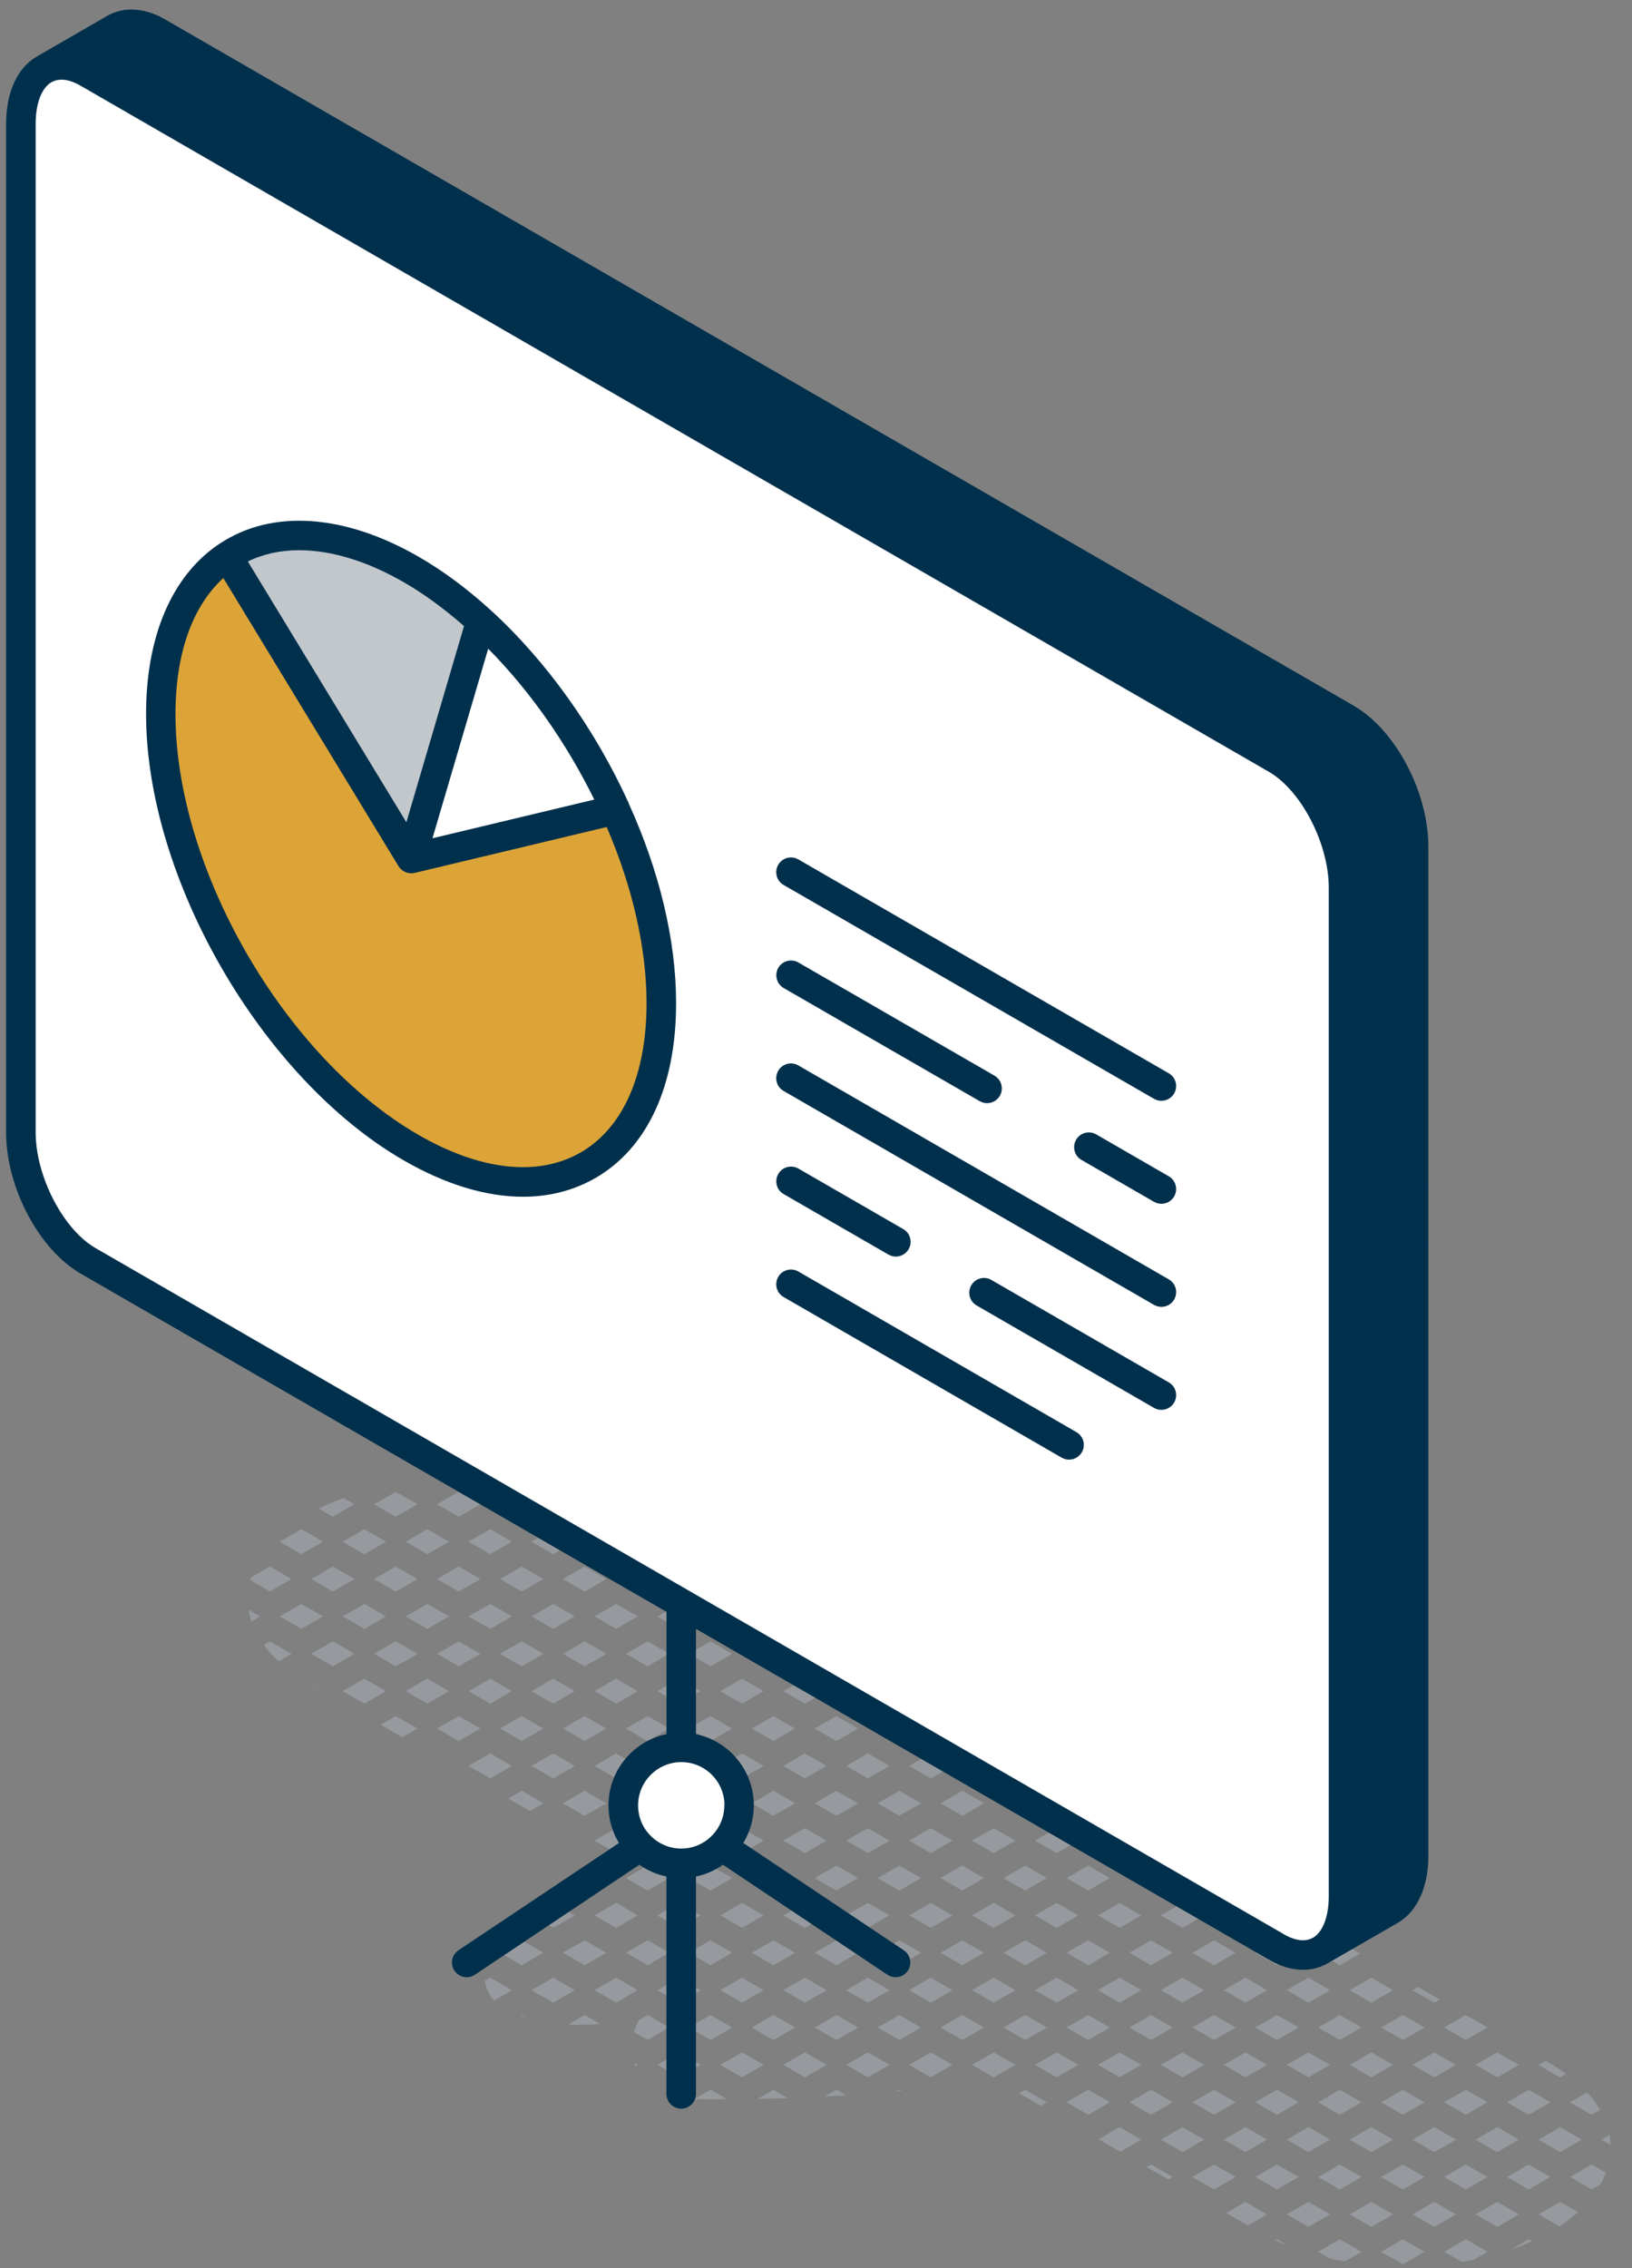 <svg xmlns="http://www.w3.org/2000/svg" id="Layer_1" data-name="Layer 1" viewBox="0 0 222 308.53"><rect x="0" y="0" width="222" height="308.53" fill="#808080" stroke="none"/><defs><style>      .cls-1 {        fill: #dca436;      }      .cls-1, .cls-2, .cls-3, .cls-4, .cls-5 {        stroke-width: 0px;      }      .cls-2 {        fill: #00304c;      }      .cls-3 {        fill: #fff;      }      .cls-4 {        fill: #c2c7cc;      }      .cls-5 {        fill: #969a9e;      }    </style></defs><g><polygon class="cls-5" points="218.95 290.4 218.95 290.4 217.85 291.03 218.95 290.4"></polygon><path class="cls-5" d="M216.51,287.65l1.15-.67c-.47-.81-1.05-1.61-1.76-2.38l-2.34,1.35,2.94,1.7Z"></path><path class="cls-5" d="M213.57,296.11l2.94,1.7,1.21-.7c.29-.52.53-1.05.73-1.58l-1.94-1.12-2.94,1.7Z"></path><path class="cls-5" d="M217.85,291.03l1.24.71c-.02-.45-.06-.9-.14-1.35l-1.1.63Z"></path><polygon class="cls-5" points="210.25 280.31 210.25 280.31 209.29 280.86 210.25 280.31"></polygon><polygon class="cls-5" points="212.23 289.33 215.17 291.03 212.23 289.33 209.29 291.03 212.23 289.33"></polygon><polygon class="cls-5" points="207.95 287.65 210.89 285.95 207.95 284.25 205 285.95 207.95 287.65"></polygon><path class="cls-5" d="M210.25,280.31l-.97.56,2.94,1.7.83-.48c-.67-.49-1.39-.96-2.18-1.41l-.63-.36Z"></path><polygon class="cls-5" points="209.29 301.2 209.29 301.2 212.23 299.5 214.63 300.89 214.63 300.89 212.23 299.5 209.29 301.2"></polygon><polygon class="cls-5" points="205 296.11 207.95 297.81 210.89 296.11 207.95 294.42 205 296.11"></polygon><polygon class="cls-5" points="209.29 291.03 212.23 292.73 215.17 291.03 212.23 289.33 209.29 291.03"></polygon><path class="cls-5" d="M207.95,304.58l-2.43,1.4c1.01-.35,1.97-.73,2.88-1.14l-.45-.26Z"></path><rect class="cls-5" x="210.7" y="300.38" height="3.26"></rect><path class="cls-5" d="M214.63,300.89l-2.4-1.39-2.94,1.7,2.82,1.63c.93-.61,1.77-1.26,2.53-1.94Z"></path><polygon class="cls-5" points="203.67 279.17 206.61 280.86 203.67 279.17 200.72 280.86 203.67 279.17"></polygon><polygon class="cls-5" points="202.33 275.78 199.39 274.08 196.44 275.78 199.39 277.48 202.33 275.78"></polygon><polygon class="cls-5" points="206.61 291.03 203.67 289.33 200.72 291.03 203.67 289.33 206.61 291.03"></polygon><polygon class="cls-5" points="202.33 285.95 199.39 284.25 196.44 285.95 199.39 287.65 202.33 285.95"></polygon><polygon class="cls-5" points="200.72 280.86 203.67 282.56 206.61 280.86 203.67 279.17 200.72 280.86"></polygon><polygon class="cls-5" points="200.72 301.2 200.72 301.2 203.67 299.5 206.61 301.2 203.67 299.5 200.72 301.2"></polygon><polygon class="cls-5" points="199.39 294.42 196.44 296.11 199.39 297.81 202.33 296.11 199.39 294.42"></polygon><polygon class="cls-5" points="206.61 291.03 203.67 289.33 200.72 291.03 203.67 292.73 206.61 291.03"></polygon><path class="cls-5" d="M199.39,304.58l-2.94,1.7,2.39,1.38c.54-.09,1.08-.18,1.62-.29l1.88-1.09-2.94-1.7Z"></path><polygon class="cls-5" points="200.72 301.2 203.67 302.9 200.72 301.2 200.72 301.2"></polygon><polygon class="cls-5" points="200.72 301.2 203.67 302.9 206.61 301.2 203.67 299.5 200.72 301.2"></polygon><polygon class="cls-5" points="192.89 270.28 192.89 270.28 192.16 270.7 192.89 270.28"></polygon><polygon class="cls-5" points="186.54 269 183.6 270.7 184.68 270.08 186.54 269"></polygon><polygon class="cls-5" points="195.11 279.17 198.05 280.86 195.11 279.17 192.16 280.86 195.11 279.17"></polygon><polygon class="cls-5" points="190.83 277.48 193.77 275.78 190.83 274.08 187.88 275.78 190.83 277.48"></polygon><polygon class="cls-5" points="186.54 279.17 183.6 280.86 184.68 280.24 186.54 279.17"></polygon><polygon class="cls-5" points="192.16 270.7 195.11 272.4 195.83 271.98 192.89 270.28 192.16 270.7"></polygon><polygon class="cls-5" points="183.6 270.7 184.68 270.08 183.6 270.7 186.54 272.4 183.6 270.7"></polygon><polygon class="cls-5" points="198.05 291.03 195.11 289.33 192.16 291.03 195.11 289.33 198.05 291.03"></polygon><polygon class="cls-5" points="193.77 285.95 190.83 284.25 187.88 285.95 190.83 287.65 193.77 285.95"></polygon><polygon class="cls-5" points="186.54 289.33 183.6 291.03 184.68 290.41 186.54 289.33"></polygon><polygon class="cls-5" points="192.16 280.86 195.11 282.56 198.05 280.86 195.11 279.17 192.16 280.86"></polygon><polygon class="cls-5" points="184.68 280.24 183.6 280.86 186.54 282.56 183.6 280.86 184.68 280.24"></polygon><polygon class="cls-5" points="192.16 301.2 192.16 301.2 195.11 299.5 198.05 301.2 195.11 299.5 192.16 301.2"></polygon><polygon class="cls-5" points="193.77 296.11 190.83 294.42 187.88 296.11 190.83 297.81 193.77 296.11"></polygon><polygon class="cls-5" points="183.6 301.2 186.54 299.5 183.6 301.2 183.6 301.2 183.6 301.2 183.6 301.2"></polygon><polygon class="cls-5" points="198.05 291.03 195.11 289.33 192.16 291.03 195.11 292.73 198.05 291.03"></polygon><polygon class="cls-5" points="183.6 291.03 184.68 290.41 183.6 291.03 186.54 292.73 183.6 291.03"></polygon><polygon class="cls-5" points="187.88 306.28 190.83 307.98 193.77 306.28 190.83 304.58 187.88 306.28"></polygon><polygon class="cls-5" points="192.16 301.2 195.11 302.9 192.16 301.2 192.16 301.2"></polygon><polygon class="cls-5" points="192.16 301.2 195.11 302.9 198.05 301.2 195.11 299.5 192.16 301.2"></polygon><polygon class="cls-5" points="183.6 301.2 183.6 301.2 183.6 301.2 186.54 302.9 183.6 301.2 183.6 301.2"></polygon><polygon class="cls-5" points="186.54 269 189.49 270.7 186.54 269 184.68 270.08 186.54 269"></polygon><polygon class="cls-5" points="184.68 270.08 183.6 270.7 186.54 269 184.68 270.08"></polygon><polygon class="cls-5" points="182.26 267.31 185.01 265.73 182.06 264.03 179.32 265.61 182.26 267.31"></polygon><polygon class="cls-5" points="184.68 280.24 186.54 279.17 189.49 280.86 186.54 279.17 184.68 280.24"></polygon><polygon class="cls-5" points="186.54 279.17 184.68 280.24 183.6 280.86 186.54 279.17"></polygon><polygon class="cls-5" points="182.26 277.48 185.21 275.78 182.26 274.08 179.32 275.78 182.26 277.48"></polygon><polygon class="cls-5" points="183.6 270.7 186.54 272.4 189.49 270.7 186.54 269 183.6 270.7"></polygon><polygon class="cls-5" points="186.54 289.33 189.49 291.03 186.54 289.33 184.68 290.41 186.54 289.33"></polygon><polygon class="cls-5" points="184.68 290.41 183.6 291.03 186.54 289.33 184.68 290.41"></polygon><polygon class="cls-5" points="185.21 285.95 182.26 284.25 179.32 285.95 182.26 287.65 185.21 285.95"></polygon><polygon class="cls-5" points="183.6 280.86 186.54 282.56 189.49 280.86 186.54 279.17 183.6 280.86"></polygon><polygon class="cls-5" points="183.6 301.2 186.54 299.5 189.49 301.2 186.54 299.5 183.6 301.2 183.6 301.2"></polygon><polygon class="cls-5" points="183.6 301.2 186.54 299.5 183.6 301.2 183.6 301.2"></polygon><polygon class="cls-5" points="182.26 294.42 179.32 296.11 182.26 297.81 185.21 296.11 182.26 294.42"></polygon><polygon class="cls-5" points="183.6 291.03 186.54 292.73 189.49 291.03 186.54 289.33 183.6 291.03"></polygon><path class="cls-5" d="M182.26,304.58l-2.94,1.7,1.57.91c.67.15,1.35.29,2.04.41l2.28-1.31-2.94-1.7Z"></path><polygon class="cls-5" points="183.6 301.2 186.54 302.9 183.6 301.2 183.6 301.2"></polygon><polygon class="cls-5" points="183.6 301.2 186.54 302.9 183.6 301.2 183.6 301.2"></polygon><polygon class="cls-5" points="186.54 299.5 183.6 301.2 186.54 302.9 189.49 301.2 186.54 299.5"></polygon><polygon class="cls-5" points="175.52 260.25 175.52 260.25 175.04 260.53 175.52 260.25"></polygon><polygon class="cls-5" points="177.98 269 180.93 270.7 177.98 269 175.04 270.7 177.98 269"></polygon><polygon class="cls-5" points="173.7 267.31 176.65 265.61 173.7 263.92 170.76 265.61 173.7 267.31"></polygon><polygon class="cls-5" points="175.04 260.53 177.98 262.23 178.46 261.95 175.52 260.25 175.04 260.53"></polygon><polygon class="cls-5" points="180.93 280.86 177.98 279.17 175.04 280.86 177.98 279.17 180.93 280.86"></polygon><polygon class="cls-5" points="170.76 275.78 173.7 277.48 176.65 275.78 173.7 274.08 170.76 275.78"></polygon><polygon class="cls-5" points="175.04 270.7 177.98 272.4 180.93 270.7 177.98 269 175.04 270.7"></polygon><polygon class="cls-5" points="180.93 291.03 177.98 289.33 175.04 291.03 177.98 289.33 180.93 291.03"></polygon><polygon class="cls-5" points="176.65 285.95 173.7 284.25 170.76 285.95 173.7 287.65 176.65 285.95"></polygon><polygon class="cls-5" points="180.93 280.86 177.98 279.17 175.04 280.86 177.98 282.56 180.93 280.86"></polygon><polygon class="cls-5" points="175.04 301.2 175.04 301.2 177.98 299.5 180.93 301.2 177.98 299.5 175.04 301.2"></polygon><polygon class="cls-5" points="173.7 294.42 170.76 296.11 173.7 297.81 176.65 296.11 173.7 294.42"></polygon><polygon class="cls-5" points="180.93 291.03 177.98 289.33 175.04 291.03 177.98 292.73 180.93 291.03"></polygon><path class="cls-5" d="M173.48,304.71c.57.26,1.15.51,1.74.75l-1.52-.88-.22.13Z"></path><polygon class="cls-5" points="175.04 301.2 177.98 302.9 175.04 301.2 175.04 301.2"></polygon><polygon class="cls-5" points="175.04 301.2 177.98 302.9 180.93 301.2 177.98 299.5 175.04 301.2"></polygon><polygon class="cls-5" points="172.36 260.53 169.42 258.83 166.48 260.53 169.42 258.83 172.36 260.53"></polygon><polygon class="cls-5" points="165.14 257.15 167.64 255.7 164.7 254.01 162.2 255.45 165.14 257.15"></polygon><polygon class="cls-5" points="166.48 270.7 169.42 269 172.36 270.7 169.42 269 166.48 270.7"></polygon><polygon class="cls-5" points="165.14 267.31 168.08 265.61 165.14 263.92 162.2 265.61 165.14 267.31"></polygon><polygon class="cls-5" points="172.36 260.53 169.42 258.83 166.48 260.53 169.42 262.23 172.36 260.53"></polygon><polygon class="cls-5" points="172.36 280.86 169.42 279.17 166.48 280.86 169.42 279.17 172.36 280.86"></polygon><polygon class="cls-5" points="162.2 275.78 165.14 277.48 168.08 275.78 165.14 274.08 162.2 275.78"></polygon><polygon class="cls-5" points="166.48 270.7 169.42 272.4 172.36 270.7 169.42 269 166.48 270.7"></polygon><polygon class="cls-5" points="172.36 291.03 169.42 289.33 166.48 291.03 169.42 289.33 172.36 291.03"></polygon><polygon class="cls-5" points="168.08 285.95 165.14 284.25 162.2 285.95 165.14 287.65 168.08 285.95"></polygon><polygon class="cls-5" points="172.36 280.86 169.42 279.17 166.48 280.86 169.42 282.56 172.36 280.86"></polygon><polygon class="cls-5" points="169.42 299.5 172.36 301.2 169.42 299.5 166.81 301.01 166.81 301.01 169.42 299.5"></polygon><polygon class="cls-5" points="162.2 296.11 165.14 297.81 168.08 296.11 165.14 294.42 162.2 296.11"></polygon><polygon class="cls-5" points="169.42 289.33 166.48 291.03 169.42 292.73 172.36 291.03 169.42 289.33"></polygon><polygon class="cls-5" points="169.42 299.5 166.81 301.01 169.75 302.71 172.36 301.2 169.42 299.5"></polygon><polygon class="cls-5" points="158.15 250.23 158.15 250.23 157.92 250.36 158.15 250.23"></polygon><polygon class="cls-5" points="160.86 258.83 163.8 260.53 160.86 258.83 157.92 260.53 160.86 258.83"></polygon><polygon class="cls-5" points="156.58 257.15 159.52 255.45 156.58 253.75 153.64 255.45 156.58 257.15"></polygon><polygon class="cls-5" points="157.92 250.36 160.86 252.06 161.1 251.93 158.15 250.23 157.92 250.36"></polygon><polygon class="cls-5" points="157.92 270.7 160.86 269 163.8 270.7 160.86 269 157.92 270.7"></polygon><polygon class="cls-5" points="153.64 265.61 156.58 267.31 159.52 265.61 156.58 263.92 153.64 265.61"></polygon><polygon class="cls-5" points="157.92 260.53 160.86 262.23 163.8 260.53 160.86 258.83 157.92 260.53"></polygon><polygon class="cls-5" points="163.8 280.86 160.86 279.17 157.92 280.86 160.86 279.17 163.8 280.86"></polygon><polygon class="cls-5" points="159.52 275.78 156.58 274.08 153.64 275.78 156.58 277.48 159.52 275.78"></polygon><polygon class="cls-5" points="157.92 270.7 160.86 272.4 163.8 270.7 160.86 269 157.92 270.7"></polygon><polygon class="cls-5" points="163.8 291.03 160.86 289.33 157.92 291.03 160.86 289.33 163.8 291.03"></polygon><polygon class="cls-5" points="156.58 284.25 153.64 285.95 156.58 287.65 159.52 285.95 156.58 284.25"></polygon><polygon class="cls-5" points="163.8 280.86 160.86 279.17 157.92 280.86 160.86 282.56 163.8 280.86"></polygon><polygon class="cls-5" points="156.58 294.42 155.99 294.76 158.93 296.46 159.52 296.11 156.58 294.42"></polygon><polygon class="cls-5" points="160.86 289.33 157.92 291.03 160.86 292.73 163.8 291.03 160.86 289.33"></polygon><polygon class="cls-5" points="155.24 250.36 152.3 248.67 149.36 250.36 152.3 248.67 155.24 250.36"></polygon><polygon class="cls-5" points="148.02 246.98 150.27 245.68 147.33 243.98 145.08 245.28 148.02 246.98"></polygon><polygon class="cls-5" points="149.36 260.53 152.3 258.83 155.24 260.53 152.3 258.83 149.36 260.53"></polygon><polygon class="cls-5" points="148.02 257.15 150.96 255.45 148.02 253.75 145.08 255.45 148.02 257.15"></polygon><polygon class="cls-5" points="155.24 250.36 152.3 248.67 149.36 250.36 152.3 252.06 155.24 250.36"></polygon><polygon class="cls-5" points="155.24 270.7 152.3 269 149.36 270.7 152.3 269 155.24 270.7"></polygon><polygon class="cls-5" points="145.08 265.61 148.02 267.31 150.96 265.61 148.02 263.92 145.08 265.61"></polygon><polygon class="cls-5" points="149.36 260.53 152.3 262.23 155.24 260.53 152.3 258.83 149.36 260.53"></polygon><polygon class="cls-5" points="155.24 280.86 152.3 279.17 149.36 280.86 152.3 279.17 155.24 280.86"></polygon><polygon class="cls-5" points="150.96 275.78 148.02 274.08 145.08 275.78 148.02 277.48 150.96 275.78"></polygon><polygon class="cls-5" points="155.24 270.7 152.3 269 149.36 270.7 152.3 272.4 155.24 270.7"></polygon><polygon class="cls-5" points="152.3 289.33 155.24 291.03 152.3 289.33 149.44 290.98 149.44 290.98 152.3 289.33"></polygon><polygon class="cls-5" points="145.08 285.95 148.02 287.65 150.96 285.95 148.02 284.25 145.08 285.95"></polygon><polygon class="cls-5" points="152.3 279.17 149.36 280.86 152.3 282.56 155.24 280.86 152.3 279.17"></polygon><polygon class="cls-5" points="152.3 289.33 149.44 290.98 152.39 292.68 155.24 291.03 152.3 289.33"></polygon><polygon class="cls-5" points="143.74 248.67 146.68 250.36 143.74 248.67 140.79 250.36 143.74 248.67"></polygon><polygon class="cls-5" points="139.46 246.98 142.4 245.28 139.46 243.58 136.51 245.28 139.46 246.98"></polygon><polygon class="cls-5" points="140.79 260.53 143.74 258.83 146.68 260.53 143.74 258.83 140.79 260.53"></polygon><polygon class="cls-5" points="136.51 255.45 139.46 257.15 142.4 255.45 139.46 253.75 136.51 255.45"></polygon><polygon class="cls-5" points="140.79 250.36 143.74 252.06 146.68 250.36 143.74 248.67 140.79 250.36"></polygon><polygon class="cls-5" points="146.68 270.7 143.74 269 140.79 270.7 143.74 269 146.68 270.7"></polygon><polygon class="cls-5" points="142.4 265.61 139.46 263.92 136.51 265.61 139.46 267.31 142.4 265.61"></polygon><polygon class="cls-5" points="140.79 260.53 143.74 262.23 146.68 260.53 143.74 258.83 140.79 260.53"></polygon><polygon class="cls-5" points="146.68 280.86 143.74 279.17 140.79 280.86 143.74 279.17 146.68 280.86"></polygon><polygon class="cls-5" points="139.46 274.08 136.51 275.78 139.46 277.48 142.4 275.78 139.46 274.08"></polygon><polygon class="cls-5" points="146.68 270.7 143.74 269 140.79 270.7 143.74 272.4 146.68 270.7"></polygon><polygon class="cls-5" points="139.46 284.25 138.62 284.73 141.56 286.43 142.4 285.95 139.46 284.25"></polygon><polygon class="cls-5" points="143.74 279.17 140.79 280.86 143.74 282.56 146.68 280.86 143.74 279.17"></polygon><polygon class="cls-5" points="138.12 240.2 135.18 238.5 132.23 240.2 135.18 238.5 138.12 240.2"></polygon><polygon class="cls-5" points="130.9 236.81 132.91 235.65 129.97 233.95 127.95 235.11 130.9 236.81"></polygon><polygon class="cls-5" points="132.23 250.36 135.18 248.67 138.12 250.36 135.18 248.67 132.23 250.36"></polygon><polygon class="cls-5" points="130.9 246.98 133.84 245.28 130.9 243.58 127.95 245.28 130.9 246.98"></polygon><polygon class="cls-5" points="138.12 240.2 135.18 238.5 132.23 240.2 135.18 241.9 138.12 240.2"></polygon><polygon class="cls-5" points="132.23 260.53 135.18 258.83 138.12 260.53 135.18 258.83 132.23 260.53"></polygon><polygon class="cls-5" points="127.95 255.45 130.9 257.15 133.84 255.45 130.9 253.75 127.95 255.45"></polygon><polygon class="cls-5" points="132.23 250.36 135.18 252.06 138.12 250.36 135.18 248.67 132.23 250.36"></polygon><polygon class="cls-5" points="138.12 270.7 135.18 269 132.23 270.7 135.18 269 138.12 270.7"></polygon><polygon class="cls-5" points="133.84 265.61 130.9 263.92 127.95 265.61 130.9 267.31 133.84 265.61"></polygon><polygon class="cls-5" points="132.23 260.53 135.18 262.23 138.12 260.53 135.18 258.83 132.23 260.53"></polygon><polygon class="cls-5" points="132.23 280.86 135.18 279.17 138.12 280.86 135.18 279.17 132.23 280.86"></polygon><polygon class="cls-5" points="130.9 274.08 127.95 275.78 130.9 277.48 133.84 275.78 130.9 274.08"></polygon><polygon class="cls-5" points="138.12 270.7 135.18 269 132.23 270.7 135.18 272.4 138.12 270.7"></polygon><polygon class="cls-5" points="132.23 280.86 135.18 282.56 138.12 280.86 135.18 279.17 132.23 280.86"></polygon><polygon class="cls-5" points="126.61 238.5 129.56 240.2 126.61 238.5 123.67 240.2 126.61 238.5"></polygon><polygon class="cls-5" points="122.33 236.81 125.28 235.11 122.33 233.42 119.39 235.11 122.33 236.81"></polygon><polygon class="cls-5" points="123.67 250.36 126.61 248.67 129.56 250.36 126.61 248.67 123.67 250.36"></polygon><polygon class="cls-5" points="119.39 245.28 122.33 246.98 125.28 245.28 122.33 243.58 119.39 245.28"></polygon><polygon class="cls-5" points="123.67 240.2 126.61 241.9 129.56 240.2 126.61 238.5 123.67 240.2"></polygon><polygon class="cls-5" points="129.56 260.53 126.61 258.83 123.67 260.53 126.61 258.83 129.56 260.53"></polygon><polygon class="cls-5" points="125.28 255.45 122.33 253.75 119.39 255.45 122.33 257.15 125.28 255.45"></polygon><polygon class="cls-5" points="123.67 250.36 126.61 252.06 129.56 250.36 126.61 248.67 123.67 250.36"></polygon><polygon class="cls-5" points="129.56 270.7 126.61 269 123.67 270.7 126.61 269 129.56 270.7"></polygon><polygon class="cls-5" points="125.28 265.61 122.33 263.92 119.39 265.61 122.33 267.31 125.28 265.61"></polygon><polygon class="cls-5" points="129.56 260.53 126.61 258.83 123.67 260.53 126.61 262.23 129.56 260.53"></polygon><polygon class="cls-5" points="123.67 280.86 126.61 279.17 129.56 280.86 126.61 279.17 123.67 280.86"></polygon><polygon class="cls-5" points="122.33 274.08 119.39 275.78 122.33 277.48 125.28 275.78 122.33 274.08"></polygon><polygon class="cls-5" points="129.56 270.7 126.61 269 123.67 270.7 126.61 272.4 129.56 270.7"></polygon><path class="cls-5" d="M121.91,284.49c.24-.02.49-.04.73-.06l-.31-.18-.42.24Z"></path><polygon class="cls-5" points="123.67 280.86 126.61 282.56 129.56 280.86 126.61 279.17 123.67 280.86"></polygon><polygon class="cls-5" points="121 230.03 118.05 228.33 119.92 229.41 121 230.03"></polygon><polygon class="cls-5" points="119.92 229.41 118.05 228.33 115.11 230.03 118.05 228.33 119.92 229.41"></polygon><polygon class="cls-5" points="113.77 226.65 115.54 225.63 112.6 223.93 110.83 224.95 113.77 226.65"></polygon><polygon class="cls-5" points="119.92 239.58 121 240.2 118.05 238.5 119.92 239.58"></polygon><polygon class="cls-5" points="119.92 239.58 118.05 238.5 115.11 240.2 118.05 238.5 119.92 239.58"></polygon><polygon class="cls-5" points="113.77 236.81 116.72 235.11 113.77 233.42 110.83 235.11 113.77 236.81"></polygon><polygon class="cls-5" points="121 230.03 118.05 231.73 121 230.03 119.92 229.41 121 230.03"></polygon><polygon class="cls-5" points="118.05 228.33 121 230.03 119.92 229.41 118.05 228.33"></polygon><polygon class="cls-5" points="121 230.03 118.05 228.33 115.11 230.03 118.05 231.73 121 230.03"></polygon><polygon class="cls-5" points="121 250.36 118.05 248.67 119.92 249.74 121 250.36"></polygon><polygon class="cls-5" points="119.92 249.74 118.05 248.67 115.11 250.36 118.05 248.67 119.92 249.74"></polygon><polygon class="cls-5" points="110.83 245.28 113.77 246.98 116.72 245.28 113.77 243.58 110.83 245.28"></polygon><polygon class="cls-5" points="121 240.2 118.05 241.9 121 240.2 119.92 239.58 121 240.2"></polygon><polygon class="cls-5" points="121 240.2 119.92 239.58 118.05 238.5 121 240.2"></polygon><polygon class="cls-5" points="118.05 238.5 115.11 240.2 118.05 241.9 121 240.2 118.05 238.5"></polygon><polygon class="cls-5" points="121 260.53 118.05 258.83 119.92 259.91 121 260.53"></polygon><polygon class="cls-5" points="119.92 259.91 118.05 258.83 115.11 260.53 118.05 258.83 119.92 259.91"></polygon><polygon class="cls-5" points="116.72 255.45 113.77 253.75 110.83 255.45 113.77 257.15 116.72 255.45"></polygon><polygon class="cls-5" points="121 250.36 118.05 252.06 121 250.36 119.92 249.74 121 250.36"></polygon><polygon class="cls-5" points="118.05 248.67 121 250.36 119.92 249.74 118.05 248.67"></polygon><polygon class="cls-5" points="121 250.36 118.05 248.67 115.11 250.36 118.05 252.06 121 250.36"></polygon><polygon class="cls-5" points="121 270.7 118.05 269 119.92 270.08 121 270.7"></polygon><polygon class="cls-5" points="119.92 270.08 118.05 269 115.11 270.7 118.05 269 119.92 270.08"></polygon><polygon class="cls-5" points="116.72 265.61 113.77 263.92 110.83 265.61 113.77 267.31 116.72 265.61"></polygon><polygon class="cls-5" points="121 260.53 118.05 262.23 121 260.53 119.92 259.91 121 260.53"></polygon><polygon class="cls-5" points="118.05 258.83 121 260.53 119.92 259.91 118.05 258.83"></polygon><polygon class="cls-5" points="121 260.53 118.05 258.83 115.11 260.53 118.05 262.23 121 260.53"></polygon><polygon class="cls-5" points="119.92 280.24 121 280.86 118.05 279.17 119.92 280.24"></polygon><polygon class="cls-5" points="119.92 280.24 118.05 279.17 115.11 280.86 118.05 279.17 119.92 280.24"></polygon><polygon class="cls-5" points="113.77 274.08 110.83 275.78 113.77 277.48 116.72 275.78 113.77 274.08"></polygon><polygon class="cls-5" points="121 270.7 118.05 272.4 121 270.7 119.92 270.08 121 270.7"></polygon><polygon class="cls-5" points="118.05 269 121 270.7 119.92 270.08 118.05 269"></polygon><polygon class="cls-5" points="121 270.7 118.05 269 115.11 270.7 118.05 272.4 121 270.7"></polygon><path class="cls-5" d="M112.19,285.16c.97-.05,1.93-.1,2.9-.16l-1.31-.76-1.58.91Z"></path><polygon class="cls-5" points="121 280.86 118.05 282.56 121 280.86 119.92 280.24 121 280.86"></polygon><polygon class="cls-5" points="121 280.86 119.92 280.24 118.05 279.17 121 280.86"></polygon><polygon class="cls-5" points="118.05 279.17 115.11 280.86 118.05 282.56 121 280.86 118.05 279.17"></polygon><polygon class="cls-5" points="109.49 228.33 112.44 230.03 109.49 228.33 106.55 230.03 109.49 228.33"></polygon><polygon class="cls-5" points="105.21 226.65 108.15 224.95 105.21 223.25 102.27 224.95 105.21 226.65"></polygon><polygon class="cls-5" points="106.55 240.2 109.49 238.5 112.44 240.2 109.49 238.5 106.55 240.2"></polygon><polygon class="cls-5" points="102.27 235.11 105.21 236.81 108.15 235.11 105.21 233.42 102.27 235.11"></polygon><polygon class="cls-5" points="106.55 230.03 109.49 231.73 112.44 230.03 109.49 228.33 106.55 230.03"></polygon><polygon class="cls-5" points="112.44 250.36 109.49 248.67 106.55 250.36 109.49 248.67 112.44 250.36"></polygon><polygon class="cls-5" points="102.27 245.28 105.21 246.98 108.15 245.28 105.21 243.58 102.27 245.28"></polygon><polygon class="cls-5" points="106.55 240.2 109.49 241.9 112.44 240.2 109.49 238.5 106.55 240.2"></polygon><polygon class="cls-5" points="112.44 260.53 109.49 258.83 106.55 260.53 109.49 258.83 112.44 260.53"></polygon><polygon class="cls-5" points="108.15 255.45 105.21 253.75 102.27 255.45 105.21 257.15 108.15 255.45"></polygon><polygon class="cls-5" points="112.44 250.36 109.49 248.67 106.55 250.36 109.49 252.06 112.44 250.36"></polygon><polygon class="cls-5" points="112.44 270.7 109.49 269 106.55 270.7 109.49 269 112.44 270.7"></polygon><polygon class="cls-5" points="108.15 265.61 105.21 263.92 102.27 265.61 105.21 267.31 108.15 265.61"></polygon><polygon class="cls-5" points="112.44 260.53 109.49 258.83 106.55 260.53 109.49 262.23 112.44 260.53"></polygon><polygon class="cls-5" points="106.55 280.86 109.49 279.17 112.44 280.86 109.49 279.17 106.55 280.86"></polygon><polygon class="cls-5" points="105.21 274.08 102.27 275.78 105.21 277.48 108.15 275.78 105.21 274.08"></polygon><polygon class="cls-5" points="112.44 270.7 109.49 269 106.55 270.7 109.49 272.4 112.44 270.7"></polygon><path class="cls-5" d="M103.06,285.49c1.37-.03,2.74-.07,4.1-.11l-1.95-1.13-2.15,1.24Z"></path><polygon class="cls-5" points="106.55 280.86 109.49 282.56 112.44 280.86 109.49 279.17 106.55 280.86"></polygon><polygon class="cls-5" points="103.87 219.86 100.93 218.17 97.99 219.86 100.93 218.17 103.87 219.86"></polygon><polygon class="cls-5" points="96.65 216.48 98.18 215.6 95.23 213.9 93.71 214.78 96.65 216.48"></polygon><polygon class="cls-5" points="97.99 230.03 100.93 228.33 103.87 230.03 100.93 228.33 97.99 230.03"></polygon><polygon class="cls-5" points="96.65 226.65 99.59 224.95 96.65 223.25 93.71 224.95 96.65 226.65"></polygon><polygon class="cls-5" points="103.87 219.86 100.93 218.17 97.99 219.86 100.93 221.56 103.87 219.86"></polygon><polygon class="cls-5" points="97.99 240.2 100.93 238.5 103.87 240.2 100.93 238.5 97.99 240.2"></polygon><polygon class="cls-5" points="93.71 235.11 96.65 236.81 99.59 235.11 96.65 233.42 93.71 235.11"></polygon><polygon class="cls-5" points="97.99 230.03 100.93 231.73 103.87 230.03 100.93 228.33 97.99 230.03"></polygon><polygon class="cls-5" points="97.99 250.36 100.93 248.67 103.87 250.36 100.93 248.67 97.99 250.36"></polygon><polygon class="cls-5" points="99.59 245.28 96.65 243.58 93.71 245.28 96.65 246.98 99.59 245.28"></polygon><polygon class="cls-5" points="97.99 240.2 100.93 241.9 103.87 240.2 100.93 238.5 97.99 240.2"></polygon><polygon class="cls-5" points="103.87 260.53 100.93 258.83 97.99 260.53 100.93 258.83 103.87 260.53"></polygon><polygon class="cls-5" points="96.65 257.15 99.59 255.45 96.65 253.75 93.71 255.45 96.65 257.15"></polygon><polygon class="cls-5" points="97.99 250.36 100.93 252.06 103.87 250.36 100.93 248.67 97.99 250.36"></polygon><polygon class="cls-5" points="103.87 270.7 100.93 269 97.99 270.7 100.93 269 103.87 270.7"></polygon><polygon class="cls-5" points="99.59 265.61 96.65 263.92 93.71 265.61 96.65 267.31 99.59 265.61"></polygon><polygon class="cls-5" points="103.87 260.53 100.93 258.83 97.99 260.53 100.93 262.23 103.87 260.53"></polygon><polygon class="cls-5" points="97.99 280.86 100.93 279.17 103.87 280.86 100.93 279.17 97.99 280.86"></polygon><polygon class="cls-5" points="96.65 274.08 93.71 275.78 96.65 277.48 99.59 275.78 96.65 274.08"></polygon><polygon class="cls-5" points="103.87 270.7 100.93 269 97.99 270.7 100.93 272.4 103.87 270.7"></polygon><path class="cls-5" d="M94.43,285.53c1.49.01,2.98.02,4.47.01l-2.24-1.3-2.22,1.28Z"></path><polygon class="cls-5" points="97.99 280.86 100.93 282.56 103.87 280.86 100.93 279.17 97.99 280.86"></polygon><polygon class="cls-5" points="92.37 218.17 95.31 219.86 92.37 218.17 89.43 219.86 92.37 218.17"></polygon><polygon class="cls-5" points="88.09 216.48 91.03 214.78 88.09 213.08 85.15 214.78 88.09 216.48"></polygon><polygon class="cls-5" points="89.43 230.03 92.37 228.33 95.31 230.03 92.37 228.33 89.43 230.03"></polygon><polygon class="cls-5" points="85.15 224.95 88.09 226.65 91.03 224.95 88.09 223.25 85.15 224.95"></polygon><polygon class="cls-5" points="89.43 219.86 92.37 221.56 95.31 219.86 92.37 218.17 89.43 219.86"></polygon><polygon class="cls-5" points="95.31 240.2 92.37 238.5 89.43 240.2 92.37 238.5 95.31 240.2"></polygon><polygon class="cls-5" points="91.03 235.11 88.09 233.42 85.15 235.11 88.09 236.81 91.03 235.11"></polygon><polygon class="cls-5" points="89.43 230.03 92.37 231.73 95.31 230.03 92.37 228.33 89.43 230.03"></polygon><polygon class="cls-5" points="95.31 250.36 92.37 248.67 89.43 250.36 92.37 248.67 95.31 250.36"></polygon><polygon class="cls-5" points="91.03 245.28 88.09 243.58 85.15 245.28 88.09 246.98 91.03 245.28"></polygon><polygon class="cls-5" points="95.31 240.2 92.37 238.5 89.43 240.2 92.37 241.9 95.31 240.2"></polygon><polygon class="cls-5" points="92.37 258.83 95.31 260.53 92.37 258.83 89.43 260.53 92.37 258.83"></polygon><polygon class="cls-5" points="91.03 255.45 88.09 253.75 85.15 255.45 88.09 257.15 91.03 255.45"></polygon><polygon class="cls-5" points="95.31 250.36 92.37 248.67 89.43 250.36 92.37 252.06 95.31 250.36"></polygon><polygon class="cls-5" points="95.31 270.7 92.37 269 89.43 270.7 92.37 269 95.31 270.7"></polygon><polygon class="cls-5" points="88.09 263.92 85.15 265.61 88.09 267.31 91.03 265.61 88.09 263.92"></polygon><polygon class="cls-5" points="89.43 260.53 92.37 262.23 95.31 260.53 92.37 258.83 89.43 260.53"></polygon><polygon class="cls-5" points="89.43 280.86 92.37 279.17 95.31 280.86 92.37 279.17 89.43 280.86"></polygon><path class="cls-5" d="M91.03,275.78l-2.94-1.7-1.18.68c-.28.53-.49,1.09-.65,1.66l1.83,1.05,2.94-1.7Z"></path><polygon class="cls-5" points="95.31 270.7 92.37 269 89.43 270.7 92.37 272.4 95.31 270.7"></polygon><polygon class="cls-5" points="89.43 280.86 92.37 282.56 95.31 280.86 92.37 279.17 89.43 280.86"></polygon><polygon class="cls-5" points="86.75 209.7 83.81 208 80.87 209.7 83.81 208 86.75 209.7"></polygon><path class="cls-5" d="M79.53,206.31l1.25-.72c-1.04-.55-2.13-1.06-3.27-1.51l-.92.53,2.94,1.7Z"></path><polygon class="cls-5" points="80.87 219.86 83.81 218.17 86.75 219.86 83.81 218.17 80.87 219.86"></polygon><polygon class="cls-5" points="79.53 216.48 82.47 214.78 79.53 213.08 76.58 214.78 79.53 216.48"></polygon><polygon class="cls-5" points="86.75 209.7 83.81 208 80.87 209.7 83.81 211.4 86.75 209.7"></polygon><polygon class="cls-5" points="80.87 230.03 83.81 228.33 86.75 230.03 83.81 228.33 80.87 230.03"></polygon><polygon class="cls-5" points="76.58 224.95 79.53 226.65 82.47 224.95 79.53 223.25 76.58 224.95"></polygon><polygon class="cls-5" points="80.87 219.86 83.81 221.56 86.75 219.86 83.81 218.17 80.87 219.86"></polygon><polygon class="cls-5" points="86.75 240.2 83.81 238.5 80.87 240.2 83.81 238.5 86.75 240.2"></polygon><polygon class="cls-5" points="82.47 235.11 79.53 233.42 76.58 235.11 79.53 236.81 82.47 235.11"></polygon><polygon class="cls-5" points="80.87 230.03 83.81 231.73 86.75 230.03 83.81 228.33 80.87 230.03"></polygon><polygon class="cls-5" points="86.75 250.36 83.81 248.67 80.87 250.36 83.81 248.67 86.75 250.36"></polygon><polygon class="cls-5" points="79.53 243.58 76.58 245.28 79.53 246.98 82.47 245.28 79.53 243.58"></polygon><polygon class="cls-5" points="86.75 240.2 83.81 238.5 80.87 240.2 83.81 241.9 86.75 240.2"></polygon><polygon class="cls-5" points="86.75 260.53 83.81 258.83 80.87 260.53 83.81 258.83 86.75 260.53"></polygon><path class="cls-5" d="M82.47,255.45l-.74-.43c-1.29.35-2.57.74-3.83,1.19l1.63.94,2.94-1.7Z"></path><polygon class="cls-5" points="83.81 248.67 80.87 250.36 83.81 252.06 86.75 250.36 83.81 248.67"></polygon><polygon class="cls-5" points="80.87 270.7 83.81 269 86.75 270.7 83.81 269 80.87 270.7"></polygon><polygon class="cls-5" points="79.53 263.92 76.58 265.61 79.53 267.31 82.47 265.61 79.53 263.92"></polygon><polygon class="cls-5" points="86.75 260.53 83.81 258.83 80.87 260.53 83.81 262.23 86.75 260.53"></polygon><polygon class="cls-5" points="86.75 280.86 86.27 280.59 86.27 280.59 86.75 280.86"></polygon><path class="cls-5" d="M77.27,275.39c1.45.07,2.9.03,4.36-.09l-2.1-1.21-2.26,1.31Z"></path><polygon class="cls-5" points="80.87 270.7 83.81 272.4 86.75 270.7 83.81 269 80.87 270.7"></polygon><path class="cls-5" d="M86.27,280.59c.04.16.09.32.15.47l.34-.19-.48-.28Z"></path><polygon class="cls-5" points="75.25 208 78.19 209.7 75.25 208 72.3 209.7 75.25 208"></polygon><polygon class="cls-5" points="73.91 204.61 70.97 202.92 68.02 204.61 70.97 206.31 73.91 204.61"></polygon><polygon class="cls-5" points="72.3 219.86 75.25 218.17 78.19 219.86 75.25 218.17 72.3 219.86"></polygon><polygon class="cls-5" points="68.02 214.78 70.97 216.48 73.91 214.78 70.97 213.08 68.02 214.78"></polygon><polygon class="cls-5" points="72.3 209.7 75.25 211.4 78.19 209.7 75.25 208 72.3 209.7"></polygon><polygon class="cls-5" points="78.19 230.03 75.25 228.33 72.3 230.03 75.25 228.33 78.19 230.03"></polygon><polygon class="cls-5" points="73.91 224.95 70.97 223.25 68.02 224.95 70.97 226.65 73.91 224.95"></polygon><polygon class="cls-5" points="72.3 219.86 75.25 221.56 78.19 219.86 75.25 218.17 72.3 219.86"></polygon><polygon class="cls-5" points="78.19 240.2 75.25 238.5 72.3 240.2 75.25 238.5 78.19 240.2"></polygon><polygon class="cls-5" points="70.97 233.42 68.02 235.11 70.97 236.81 73.91 235.11 70.97 233.42"></polygon><polygon class="cls-5" points="78.19 230.03 75.25 228.33 72.3 230.03 75.25 231.73 78.19 230.03"></polygon><polygon class="cls-5" points="70.97 243.58 69.16 244.63 72.1 246.33 73.91 245.28 70.97 243.58"></polygon><polygon class="cls-5" points="75.25 238.5 72.3 240.2 75.25 241.9 78.19 240.2 75.25 238.5"></polygon><polygon class="cls-5" points="78.19 260.53 75.25 258.83 72.3 260.53 75.25 258.83 78.19 260.53"></polygon><polygon class="cls-5" points="72.3 270.7 75.25 269 78.19 270.7 75.25 269 72.3 270.7"></polygon><polygon class="cls-5" points="70.97 263.92 68.02 265.61 70.97 267.31 73.91 265.61 70.97 263.92"></polygon><polygon class="cls-5" points="78.19 260.53 75.25 258.83 72.3 260.53 75.25 262.23 78.19 260.53"></polygon><path class="cls-5" d="M70.81,274.17c.24.09.49.17.73.24l-.58-.33-.15.09Z"></path><polygon class="cls-5" points="72.3 270.7 75.25 272.4 78.19 270.7 75.25 269 72.3 270.7"></polygon><polygon class="cls-5" points="66.69 208 69.63 209.7 66.69 208 63.74 209.7 66.69 208"></polygon><polygon class="cls-5" points="65.35 204.61 62.4 202.92 59.46 204.61 62.4 206.31 65.35 204.61"></polygon><polygon class="cls-5" points="63.74 219.86 66.69 218.17 69.63 219.86 66.69 218.17 63.74 219.86"></polygon><polygon class="cls-5" points="59.46 214.78 62.4 216.48 65.35 214.78 62.4 213.08 59.46 214.78"></polygon><polygon class="cls-5" points="63.74 209.7 66.69 211.4 69.63 209.7 66.69 208 63.74 209.7"></polygon><polygon class="cls-5" points="69.63 230.03 66.69 228.33 63.74 230.03 66.69 228.33 69.63 230.03"></polygon><polygon class="cls-5" points="65.35 224.95 62.4 223.25 59.46 224.95 62.4 226.65 65.35 224.95"></polygon><polygon class="cls-5" points="63.74 219.86 66.69 221.56 69.63 219.86 66.69 218.17 63.74 219.86"></polygon><polygon class="cls-5" points="63.74 240.2 66.69 238.5 69.63 240.2 66.69 238.5 63.74 240.2"></polygon><polygon class="cls-5" points="62.4 233.42 59.46 235.11 62.4 236.81 65.35 235.11 62.4 233.42"></polygon><polygon class="cls-5" points="69.63 230.03 66.69 228.33 63.74 230.03 66.69 231.73 69.63 230.03"></polygon><polygon class="cls-5" points="63.74 240.2 66.69 241.9 69.63 240.2 66.69 238.5 63.74 240.2"></polygon><polygon class="cls-5" points="66.69 269 69.63 270.7 66.69 269 65.92 269.44 65.92 269.44 66.69 269"></polygon><path class="cls-5" d="M66.69,269l-.76.44c.19.98.6,1.89,1.28,2.66l2.42-1.4-2.94-1.7Z"></path><polygon class="cls-5" points="61.07 209.7 58.12 208 59.99 209.08 61.07 209.7"></polygon><polygon class="cls-5" points="58.12 208 59.99 209.08 58.12 208 55.18 209.7 58.12 208"></polygon><polygon class="cls-5" points="56.79 204.61 53.84 202.92 50.9 204.61 53.84 206.31 56.79 204.61"></polygon><polygon class="cls-5" points="61.07 219.86 58.12 218.17 59.99 219.24 61.07 219.86"></polygon><polygon class="cls-5" points="59.99 219.24 58.12 218.17 55.18 219.86 58.12 218.17 59.99 219.24"></polygon><polygon class="cls-5" points="56.79 214.78 53.84 213.08 50.9 214.78 53.84 216.48 56.79 214.78"></polygon><polygon class="cls-5" points="61.07 209.7 58.12 211.4 61.07 209.7 59.99 209.08 61.07 209.7"></polygon><polygon class="cls-5" points="59.99 209.08 58.12 208 61.07 209.7 59.99 209.08"></polygon><polygon class="cls-5" points="58.12 208 55.18 209.7 58.12 211.4 61.07 209.7 58.12 208"></polygon><polygon class="cls-5" points="61.07 230.03 58.12 228.33 59.99 229.41 61.07 230.03"></polygon><polygon class="cls-5" points="59.99 229.41 58.12 228.33 55.18 230.03 58.12 228.33 59.99 229.41"></polygon><polygon class="cls-5" points="53.84 223.25 50.9 224.95 53.84 226.65 56.79 224.95 53.84 223.25"></polygon><polygon class="cls-5" points="61.07 219.86 58.12 221.56 61.07 219.86 59.99 219.24 61.07 219.86"></polygon><polygon class="cls-5" points="58.12 218.17 61.07 219.86 59.99 219.24 58.12 218.17"></polygon><polygon class="cls-5" points="61.07 219.86 58.12 218.17 55.18 219.86 58.12 221.56 61.07 219.86"></polygon><polygon class="cls-5" points="53.84 233.42 51.79 234.6 54.73 236.3 56.79 235.11 53.84 233.42"></polygon><polygon class="cls-5" points="59.99 229.41 61.07 230.03 58.12 231.73 61.07 230.03 59.99 229.41"></polygon><polygon class="cls-5" points="61.07 230.03 59.99 229.41 58.12 228.33 61.07 230.03"></polygon><polygon class="cls-5" points="58.12 228.33 55.18 230.03 58.12 231.73 61.07 230.03 58.12 228.33"></polygon><polygon class="cls-5" points="52.51 209.7 49.56 208 46.62 209.7 49.56 208 52.51 209.7"></polygon><path class="cls-5" d="M48.22,204.61l-1.47-.85c-1.21.44-2.34.92-3.39,1.44l1.91,1.1,2.94-1.7Z"></path><polygon class="cls-5" points="46.62 219.86 49.56 218.17 52.51 219.86 49.56 218.17 46.62 219.86"></polygon><polygon class="cls-5" points="45.28 216.48 48.22 214.78 45.28 213.08 42.34 214.78 45.28 216.48"></polygon><polygon class="cls-5" points="52.51 209.7 49.56 208 46.62 209.7 49.56 211.4 52.51 209.7"></polygon><polygon class="cls-5" points="46.62 230.03 49.56 228.33 52.51 230.03 49.56 228.33 46.62 230.03"></polygon><polygon class="cls-5" points="45.28 223.25 42.34 224.95 45.28 226.65 48.22 224.95 45.28 223.25"></polygon><polygon class="cls-5" points="46.62 219.86 49.56 221.56 52.51 219.86 49.56 218.17 46.62 219.86"></polygon><polygon class="cls-5" points="46.62 230.03 49.56 231.73 52.51 230.03 49.56 228.33 46.62 230.03"></polygon><polygon class="cls-5" points="43.94 209.7 41 208 38.06 209.7 41 208 43.94 209.7"></polygon><polygon class="cls-5" points="43.94 219.86 41 218.17 38.06 219.86 41 218.17 43.94 219.86"></polygon><path class="cls-5" d="M39.66,214.78l-2.94-1.7-2.57,1.48c-.04.12-.07.25-.1.37l2.67,1.54,2.94-1.7Z"></path><polygon class="cls-5" points="43.94 209.7 41 208 38.06 209.7 41 211.4 43.94 209.7"></polygon><polygon class="cls-5" points="41 228.33 43.94 230.03 41 228.33 41 228.33 41 228.33 41 228.33"></polygon><path class="cls-5" d="M36.72,223.25l-.84.49c.56.77,1.23,1.51,2.01,2.24l1.77-1.02-2.94-1.7Z"></path><polygon class="cls-5" points="41 218.17 38.06 219.86 41 221.56 43.94 219.86 41 218.17"></polygon><path class="cls-5" d="M41,228.33h0c.3.19.6.38.91.56l2,1.16.03-.02-2.94-1.7Z"></path><polygon class="cls-5" points="35.38 219.86 33.82 218.96 33.82 218.96 35.38 219.86"></polygon><path class="cls-5" d="M33.82,218.96c.08.53.21,1.06.39,1.58l1.18-.68-1.56-.9Z"></path></g><g id="white_board" data-name="white board"><g><path class="cls-3" d="M83.72,110.14c-4.4-9.71-10.82-18.82-18.31-25.64-3.01-2.74-6.2-5.14-9.49-7.04-9.89-5.7-18.79-5.97-25-1.8-5.61,3.76-9.05,11.17-9.05,21.46,0,21.72,15.24,48.13,34.05,58.98,18.8,10.85,34.04,2.06,34.04-19.66,0-8.46-2.31-17.62-6.25-26.3ZM182.75,120.72v137.19c0,3.68-1.22,6.27-3.15,7.39-1.61.92-3.7.83-5.99-.48L11.98,171.5c-5.05-2.92-9.14-10.74-9.14-17.49V16.84c0-3.68,1.22-6.27,3.15-7.4l.12-.06c1.59-.86,3.64-.75,5.86.55l161.63,93.31c5.05,2.93,9.14,10.74,9.14,17.49Z"></path><path class="cls-3" d="M92.66,237.68c4.35,0,7.87,3.54,7.87,7.89,0,2.19-.88,4.16-2.32,5.59-1.42,1.42-3.38,2.3-5.55,2.3s-4.14-.88-5.56-2.3c-1.44-1.43-2.32-3.4-2.32-5.59,0-4.35,3.53-7.89,7.89-7.89Z"></path><path class="cls-1" d="M83.72,110.14c3.94,8.68,6.25,17.85,6.25,26.3,0,21.72-15.24,30.52-34.04,19.66-18.82-10.85-34.05-37.26-34.05-58.98,0-10.3,3.44-17.7,9.05-21.46l25,41.12,27.8-6.64Z"></path><path class="cls-3" d="M83.72,110.14l-27.8,6.64,9.49-32.28c7.49,6.82,13.91,15.93,18.31,25.64Z"></path><path class="cls-4" d="M65.41,84.5l-9.49,32.28-25-41.12c6.21-4.17,15.11-3.9,25,1.8,3.29,1.9,6.48,4.29,9.49,7.04Z"></path></g><g><path class="cls-2" d="M184.15,95.99L22.53,2.68c-2.85-1.66-5.69-1.83-8-.49L4.99,7.7s0,0,0,0c0,0,0,0,0,0C2.35,9.24.83,12.57.83,16.84v137.18c0,7.49,4.46,15.94,10.15,19.22l79.68,46v16.64c-4.5.93-7.89,4.92-7.89,9.69,0,1.84.5,3.59,1.43,5.11l-21.83,14.59c-.92.62-1.17,1.86-.55,2.78.39.58,1.02.89,1.67.89.38,0,.77-.11,1.11-.34l22.37-14.96c1.11.78,2.36,1.33,3.68,1.6v29.57c0,1.11.9,2.01,2.01,2.01s2.01-.9,2.01-2.01v-29.57c1.32-.27,2.56-.82,3.67-1.6l22.37,14.96c.34.23.73.34,1.11.34.65,0,1.28-.31,1.67-.89.62-.92.37-2.17-.55-2.78l-21.83-14.59c.93-1.53,1.43-3.28,1.43-5.11,0-4.77-3.38-8.76-7.87-9.69v-14.32l77.94,45c1.58.91,3.15,1.37,4.64,1.37,1.19,0,2.32-.29,3.34-.88,0,0,0,0,0,0,0,0,0,0,0,0l9.54-5.5c2.65-1.53,4.17-4.86,4.17-9.14V115.2c0-7.48-4.46-15.92-10.16-19.21ZM98.53,245.56c0,1.58-.62,3.05-1.73,4.17h0s0,0,0,0c-1.11,1.1-2.58,1.71-4.13,1.71s-3.03-.61-4.15-1.72c0,0,0,0,0,0-1.11-1.1-1.72-2.58-1.72-4.16,0-3.24,2.64-5.88,5.88-5.88s5.87,2.64,5.87,5.88ZM174.61,263.07L12.99,169.76c-4.41-2.55-8.14-9.76-8.14-15.75V16.84c0-2.73.79-4.83,2.11-5.64.04-.02.07-.04.11-.05,1.29-.69,2.84-.11,3.91.52l161.63,93.31c4.41,2.56,8.14,9.77,8.14,15.75v137.19c0,2.76-.8,4.87-2.14,5.65h-.01s0,0,0,0c-1.3.74-2.88.15-3.98-.48Z"></path><path class="cls-2" d="M85.54,109.29s0,0,0-.01c-4.56-10.06-11.23-19.39-18.77-26.27-.03-.02-.05-.05-.08-.07,0,0,0,0,0,0-3.17-2.88-6.45-5.32-9.76-7.22-10.11-5.83-19.95-6.48-27.03-1.78,0,0-.01,0-.02,0s0,0-.01.01c-.02.01-.04.02-.06.04-6.41,4.3-9.94,12.52-9.94,23.13,0,22.33,15.73,49.57,35.06,60.72,5.68,3.28,11.2,4.94,16.21,4.94,3.58,0,6.91-.85,9.86-2.55,7.08-4.09,10.97-12.53,10.97-23.78,0-8.47-2.22-17.85-6.43-27.13,0,0,0-.01,0-.02ZM80.83,108.76l-22,5.26,7.58-25.78c5.65,5.7,10.65,12.83,14.43,20.52ZM40.7,74.84c4.33,0,9.2,1.46,14.22,4.35,2.76,1.59,5.51,3.61,8.2,5.97l-7.84,26.69-21.57-35.48c2.09-1.02,4.45-1.53,7-1.53ZM78.99,156.75c-5.78,3.34-13.62,2.49-22.07-2.39-18.22-10.51-33.05-36.19-33.05-57.24,0-8.21,2.3-14.67,6.51-18.49l23.83,39.19s0,0,.01.01c.08.13.18.25.29.36.02.02.05.05.08.07.1.09.21.17.33.24.01,0,.03.02.04.03.13.07.27.12.41.17.03.01.07.02.1.03.15.03.3.06.45.06,0,0,0,0,0,0s0,0,0,0c.09,0,.17,0,.26-.02.03,0,.05-.02.08-.02.04,0,.08,0,.12-.01l26.15-6.25c3.54,8.26,5.42,16.51,5.42,23.96,0,9.76-3.19,16.97-8.97,20.31Z"></path><path class="cls-2" d="M158.99,145.99l-50.39-29.09c-.96-.56-2.19-.23-2.74.73-.55.96-.23,2.19.73,2.74l50.39,29.09c.32.18.66.27,1,.27.69,0,1.37-.36,1.74-1,.55-.96.23-2.19-.73-2.74Z"></path><path class="cls-2" d="M106.6,134.39l26.67,15.39c.32.18.66.27,1,.27.69,0,1.37-.36,1.74-1,.55-.96.22-2.19-.73-2.74l-26.67-15.39c-.96-.56-2.19-.23-2.74.73-.55.96-.22,2.19.73,2.74Z"></path><path class="cls-2" d="M158.99,160l-9.87-5.7c-.96-.56-2.19-.23-2.74.73-.55.96-.23,2.19.73,2.74l9.87,5.7c.32.18.66.27,1,.27.69,0,1.37-.36,1.74-1,.55-.96.23-2.19-.73-2.74Z"></path><path class="cls-2" d="M158.99,174.02l-50.39-29.1c-.96-.56-2.19-.23-2.74.73-.55.96-.23,2.19.73,2.74l50.39,29.1c.32.18.66.27,1,.27.69,0,1.37-.36,1.74-1,.55-.96.23-2.19-.73-2.74Z"></path><path class="cls-2" d="M106.6,162.42l14.26,8.23c.32.18.66.27,1,.27.69,0,1.37-.36,1.74-1,.55-.96.23-2.19-.73-2.74l-14.26-8.23c-.96-.55-2.19-.23-2.74.73-.55.96-.23,2.19.73,2.74Z"></path><path class="cls-2" d="M158.99,188.03l-24.13-13.93c-.96-.56-2.19-.23-2.74.73-.55.96-.23,2.19.73,2.74l24.13,13.93c.32.18.66.27,1,.27.69,0,1.37-.36,1.74-1,.55-.96.23-2.19-.73-2.74Z"></path><path class="cls-2" d="M146.43,194.8l-37.83-21.85c-.96-.55-2.19-.23-2.74.73-.55.96-.23,2.19.73,2.74l37.83,21.85c.32.18.66.27,1,.27.69,0,1.37-.36,1.74-1,.55-.96.23-2.19-.73-2.74Z"></path></g></g></svg>